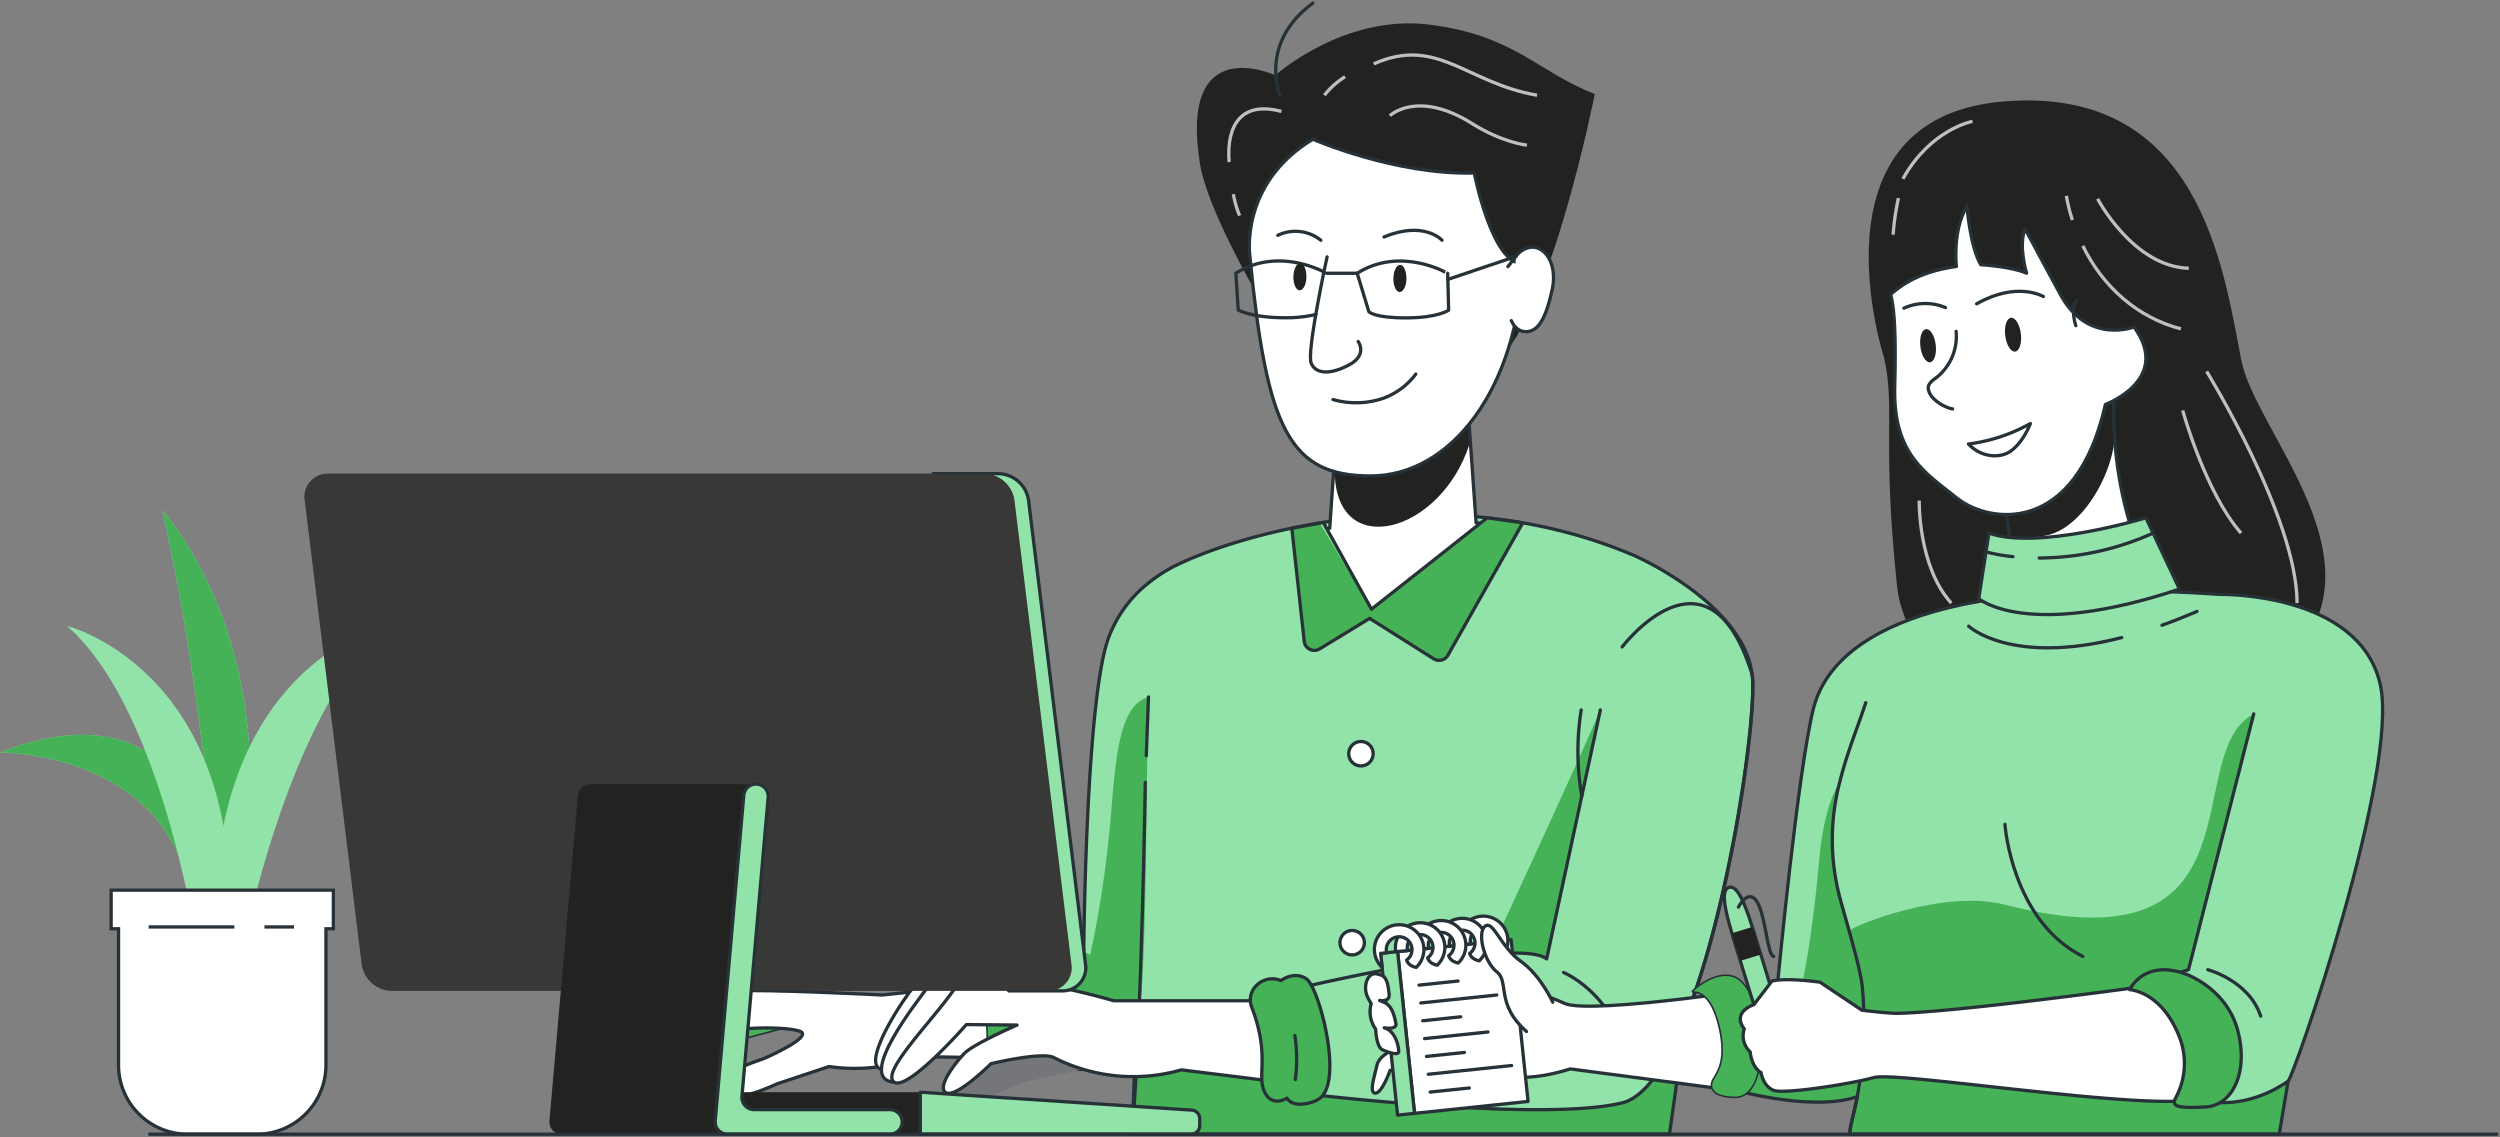 <svg id="Grupo_6831" data-name="Grupo 6831" xmlns="http://www.w3.org/2000/svg" xmlns:xlink="http://www.w3.org/1999/xlink" width="755" height="343.471" viewBox="0 0 755 343.471">
  <rect x="0" y="0" width="755" height="343.471" fill="#808080" stroke="none"/>
  <defs>
    <clipPath id="clip-path">
      <rect id="Rectángulo_4576" data-name="Rectángulo 4576" width="755" height="343.471" fill="none"/>
    </clipPath>
    <clipPath id="clip-path-3">
      <path id="Trazado_16641" data-name="Trazado 16641" d="M213.086,94.951c-.248.094-.491.189-.72.284-2.607,1.1-4.894,2.155-6.784,3.157a2.8,2.8,0,0,1-.246.151,45.942,45.942,0,0,0-5.123,3.308v.019a37.959,37.959,0,0,0-13.421,17.655c-6.862,18.827-7.45,94.25-7.45,94.25s-1.7-1.815-13.155,4.669V249.35s18.846,1.437,28.543-.907l-.775,20.907H356.22c1.815-12.646,3.4-24.29,4.8-35.046,13.726-34.366,21.625-92.1,20.19-103.7-2.514-20.359-32-34.441-35.613-35.991-21.338-9.119-43.314-12.417-63.559-12.417-28.77,0-54.038,6.665-68.95,12.758" transform="translate(-166.188 -82.193)" fill="none"/>
    </clipPath>
    <clipPath id="clip-path-5">
      <path id="Trazado_16658" data-name="Trazado 16658" d="M208.993,157.378a6.7,6.7,0,0,0-7.743,1.858,6,6,0,0,0-1.077,6.168c5.488,14.313,1.618,20.393,3.741,25.313,2.257,5.229,6.894,2.178,6.894,2.178,1.815,3.051,7.729,1.635,9.85.106,7.355-5.3-.195-33.662-3.985-36.156a5.8,5.8,0,0,0-3.244-.987,8.013,8.013,0,0,0-4.437,1.52" transform="translate(-199.764 -155.858)" fill="none"/>
    </clipPath>
    <clipPath id="clip-path-7">
      <path id="Trazado_16667" data-name="Trazado 16667" d="M217.913,72.516l-2.1,30.587c-2.484.31-4.851.656-7.16,1.015l9.637,23.105,18.841,2.473,30.133-27.768c-2.444-.183-4.866-.34-7.242-.454l-2.7-38.082Z" transform="translate(-208.652 -63.392)" fill="none"/>
    </clipPath>
    <clipPath id="clip-path-9">
      <path id="Trazado_16690" data-name="Trazado 16690" d="M230.439,110.315,215.878,84.121,206.385,85.9l3.745,34.12a3.082,3.082,0,0,0,4.669,2.293l15.077-9.215,19.332,12.2a3.08,3.08,0,0,0,4.314-1.068l22.612-39.987L265.394,82.73Z" transform="translate(-206.385 -82.73)" fill="none"/>
    </clipPath>
    <clipPath id="clip-path-11">
      <path id="Trazado_16699" data-name="Trazado 16699" d="M336.8,79.654l-16.9,14.62.792,3.493a76.107,76.107,0,0,1,1.4,25.494c23.249,6.907,45.543-.357,45.543-.357-16.55-27.585-13.943-59.656-13.943-59.656Z" transform="translate(-319.895 -63.248)" fill="none"/>
    </clipPath>
    <clipPath id="clip-path-13">
      <path id="Trazado_16722" data-name="Trazado 16722" d="M302.175,129.874c-4.652,18.317-10.758,82.247-10.758,82.247l-14.7,3.119s2.174,20.982-.966,29.243c0,0,25.2,7.6,39.64,2.7-1.172,6.087-2.4,9.584-2.193,11.323H442.83q1.421-8.308,2.667-16.011c1.737-1.191,33.857-94.137,27.789-120.034-6.5-27.768-48.393-26.975-48.393-26.975-11.066-.764-21.183-1.119-30.43-1.119-66.61,0-87.956,18.44-92.288,35.5" transform="translate(-275.747 -94.37)" fill="none"/>
    </clipPath>
    <clipPath id="clip-path-15">
      <path id="Trazado_16762" data-name="Trazado 16762" d="M340.244,160.947s9.225.408,14.657,13.4a21.96,21.96,0,0,1-.682,19.115c-1.471,2.686.123,3.359,8.854,2.911s13.208-11.417,9.625-23.729-15.555-16.43-15.555-16.43a19.165,19.165,0,0,0-6.557-1.28,11.344,11.344,0,0,0-10.342,6.011" transform="translate(-340.244 -154.936)" fill="none"/>
    </clipPath>
    <clipPath id="clip-path-17">
      <path id="Trazado_16776" data-name="Trazado 16776" d="M55.783,75.677a6.979,6.979,0,0,0-7.068,8.056l17.2,140.077a9.374,9.374,0,0,0,9.047,8.056H273.176a6.977,6.977,0,0,0,7.066-8.056l-17.2-140.077A9.372,9.372,0,0,0,254,75.677Z" transform="translate(-48.654 -75.677)" fill="none"/>
    </clipPath>
    <clipPath id="clip-path-18">
      <rect id="Rectángulo_4574" data-name="Rectángulo 4574" width="231.65" height="156.189" fill="none"/>
    </clipPath>
  </defs>
  <g id="Grupo_6830" data-name="Grupo 6830" clip-path="url(#clip-path)">
    <g id="Grupo_6794" data-name="Grupo 6794">
      <g id="Grupo_6793" data-name="Grupo 6793" clip-path="url(#clip-path)">
        <path id="Trazado_16626" data-name="Trazado 16626" d="M116.749,166.455s-9.917,17.064-6.011,17.68S122.809,170,122.809,170l22.4-5.936-16.871-1.741Z" transform="translate(97.779 144.516)" fill="#fff"/>
        <path id="Trazado_16627" data-name="Trazado 16627" d="M116.749,166.455s-9.917,17.064-6.011,17.68S122.809,170,122.809,170l22.4-5.936-16.871-1.741Z" transform="translate(97.779 144.516)" fill="none" stroke="#263238" stroke-linecap="round" stroke-linejoin="round" stroke-width="1"/>
        <path id="Trazado_16628" data-name="Trazado 16628" d="M116.749,166.455s-9.917,17.064-6.011,17.68S122.809,170,122.809,170l22.4-5.936-16.871-1.741Z" transform="translate(97.779 144.516)" fill="#46b258"/>
        <path id="Trazado_16629" data-name="Trazado 16629" d="M131.359,158.749s-13.867-3.3-17.7,3.212-15.056,25.791-10.847,28,7.875-4.92,7.875-4.92Z" transform="translate(90.71 140.589)" fill="#fff"/>
        <path id="Trazado_16630" data-name="Trazado 16630" d="M131.359,158.749s-13.867-3.3-17.7,3.212-15.056,25.791-10.847,28,7.875-4.92,7.875-4.92Z" transform="translate(90.71 140.589)" fill="none" stroke="#263238" stroke-linecap="round" stroke-linejoin="round" stroke-width="1"/>
        <path id="Trazado_16631" data-name="Trazado 16631" d="M186.958,179.682s-13.916,5.259-28.434,2.987l-15.786,5.246s-13.875,6.833-20.328,3.389,16.447-11.043,16.447-11.043,15.4-6.665,10.8-8.266-21.977-1.3-25.394,1.321S111.9,192.9,105.439,191.937s2.73-10.208,5.051-13.765,7.525-17.74,18.079-18.332,46.059,1.229,46.059,1.229l41.757-4.463,9.852,23.752Z" transform="translate(91.858 139.425)" fill="#fff"/>
        <path id="Trazado_16632" data-name="Trazado 16632" d="M186.958,179.682s-13.916,5.259-28.434,2.987l-15.786,5.246s-13.875,6.833-20.328,3.389,16.447-11.043,16.447-11.043,15.4-6.665,10.8-8.266-21.977-1.3-25.394,1.321S111.9,192.9,105.439,191.937s2.73-10.208,5.051-13.765,7.525-17.74,18.079-18.332,46.059,1.229,46.059,1.229l41.757-4.463,9.852,23.752Z" transform="translate(91.858 139.425)" fill="none" stroke="#263238" stroke-linecap="round" stroke-linejoin="round" stroke-width="1"/>
        <path id="Trazado_16633" data-name="Trazado 16633" d="M161.537,189.844a6.7,6.7,0,0,0,7.962-.123s4.52,1.968,7.573-1.389,3.321-32.708-5.121-36.016c-2.435-.953-8.516-.854-9.516,2.55,0,0-5.247-1.8-6.136,3.824-.836,5.293,4.423,10.219,2.663,25.447a6,6,0,0,0,2.575,5.707" transform="translate(139.072 135.145)" fill="#92e3a9"/>
        <path id="Trazado_16634" data-name="Trazado 16634" d="M161.537,189.844a6.7,6.7,0,0,0,7.962-.123s4.52,1.968,7.573-1.389,3.321-32.708-5.121-36.016c-2.435-.953-8.516-.854-9.516,2.55,0,0-5.247-1.8-6.136,3.824-.836,5.293,4.423,10.219,2.663,25.447A6,6,0,0,0,161.537,189.844Z" transform="translate(139.072 135.145)" fill="none" stroke="#263238" stroke-linecap="round" stroke-linejoin="round" stroke-width="1"/>
        <path id="Trazado_16635" data-name="Trazado 16635" d="M161.537,189.844a6.7,6.7,0,0,0,7.962-.123s4.52,1.968,7.573-1.389,3.321-32.708-5.121-36.016c-2.435-.953-8.516-.854-9.516,2.55,0,0-5.247-1.8-6.136,3.824-.836,5.293,4.423,10.219,2.663,25.447a6,6,0,0,0,2.575,5.707" transform="translate(139.072 135.145)" fill="#46b258"/>
        <path id="Trazado_16636" data-name="Trazado 16636" d="M166.474,179.225s.248-12.725-4.99-23.188" transform="translate(143.769 138.919)" fill="none" stroke="#263238" stroke-linecap="round" stroke-linejoin="round" stroke-width="1"/>
        <path id="Trazado_16637" data-name="Trazado 16637" d="M361.021,234.3c-1.4,10.756-2.987,22.4-4.8,35.046H193.956l.775-20.907c-9.7,2.344-28.543.907-28.543.907V218.444c11.455-6.484,13.156-4.669,13.156-4.669s.586-75.423,7.448-94.25a37.971,37.971,0,0,1,13.421-17.655v-.019a45.942,45.942,0,0,1,5.123-3.308,2.8,2.8,0,0,0,.246-.151c1.89-1,4.178-2.06,6.786-3.157.227-.095.473-.189.718-.284,25.406-10.378,80.848-22.419,132.51-.34,3.61,1.55,33.1,15.633,35.613,35.991,1.437,11.606-6.465,69.336-20.188,103.7" transform="translate(147.957 73.176)" fill="#92e3a9"/>
      </g>
    </g>
    <g id="Grupo_6796" data-name="Grupo 6796" transform="translate(314.145 155.369)">
      <g id="Grupo_6795" data-name="Grupo 6795" clip-path="url(#clip-path-3)">
        <path id="Trazado_16638" data-name="Trazado 16638" d="M272.209,113.472l-16.181,75.1c-2.514-1.985-9.754-2.117-18.96-1.248a29.594,29.594,0,0,0,4.9-7.334c24.46-52.928,29.81-65.461,30.245-66.52" transform="translate(-103.084 -54.345)" fill="#46b258"/>
        <path id="Trazado_16639" data-name="Trazado 16639" d="M351.8,157.122c-4.688,16.71-6.748,31.927-8.658,45.518H180.878l1.493-24.082c10.113-1.437,27.863-2.911,46.293-6.181a41.137,41.137,0,0,1,.435,17.6s74.629,9.262,99.675,3.232c7.145-1.72,13.61-11.7,19.149-25.443,1.342-3.346,2.628-6.918,3.875-10.642" transform="translate(-153.11 -15.484)" fill="#46b258"/>
        <path id="Trazado_16640" data-name="Trazado 16640" d="M181.29,189.239s-3.633-3.238-15.107,3.253V223.4s18.911-.677,26.328-4.7c6.382,3.949,5.247-68.383,6.382-107.35-9.261,2.546-10,20.173-11.436,36.755a333.488,333.488,0,0,1-6.166,41.131" transform="translate(-166.192 -56.232)" fill="#46b258"/>
      </g>
    </g>
    <g id="Grupo_6798" data-name="Grupo 6798">
      <g id="Grupo_6797" data-name="Grupo 6797" clip-path="url(#clip-path)">
        <path id="Trazado_16642" data-name="Trazado 16642" d="M361.021,234.3c-1.4,10.756-2.987,22.4-4.8,35.046H193.956l.775-20.907c-9.7,2.344-28.543.907-28.543.907V218.444c11.455-6.484,13.156-4.669,13.156-4.669s.586-75.423,7.448-94.25a37.971,37.971,0,0,1,13.421-17.655v-.019a45.942,45.942,0,0,1,5.123-3.308,2.8,2.8,0,0,0,.246-.151c1.89-1,4.178-2.06,6.786-3.157.227-.095.473-.189.718-.284,25.406-10.378,80.848-22.419,132.51-.34,3.61,1.55,33.1,15.633,35.613,35.991C382.646,142.208,374.745,199.938,361.021,234.3Z" transform="translate(147.957 73.176)" fill="none" stroke="#263238" stroke-linecap="round" stroke-linejoin="round" stroke-width="1"/>
        <path id="Trazado_16643" data-name="Trazado 16643" d="M348.046,107.8c.057.454.113.983.132,1.569.832,14.517-7.07,69.3-20.34,102.3-5.539,13.742-12,23.723-19.149,25.443-25.046,6.03-99.675-3.232-99.675-3.232a41.363,41.363,0,0,0-5.576-29.678s73.268-17.92,82.53-10.586l16.219-75.177" transform="translate(181.12 95.976)" fill="none" stroke="#263238" stroke-linecap="round" stroke-linejoin="round" stroke-width="1"/>
        <path id="Trazado_16644" data-name="Trazado 16644" d="M249.8,155.368s6.954,2.781,12.981,11.126" transform="translate(222.393 138.324)" fill="none" stroke="#263238" stroke-linecap="round" stroke-linejoin="round" stroke-width="1"/>
        <path id="Trazado_16645" data-name="Trazado 16645" d="M160.99,156.952s-6.826-1.437-9.607,1.671c-2.905,3.246-14.686,21.007-10.663,24.417s12.208-15.3,12.208-15.3Z" transform="translate(124.545 139.439)" fill="#fff"/>
        <path id="Trazado_16646" data-name="Trazado 16646" d="M160.99,156.952s-6.826-1.437-9.607,1.671c-2.905,3.246-14.686,21.007-10.663,24.417s12.208-15.3,12.208-15.3Z" transform="translate(124.545 139.439)" fill="none" stroke="#263238" stroke-linecap="round" stroke-linejoin="round" stroke-width="1"/>
        <path id="Trazado_16647" data-name="Trazado 16647" d="M173.887,157.148s-15.179-3.259-18.58,1.376-22.527,28.591-10.627,29.364l19.007-21.326Z" transform="translate(125.375 138.918)" fill="#fff"/>
        <path id="Trazado_16648" data-name="Trazado 16648" d="M173.887,157.148s-15.179-3.259-18.58,1.376-22.527,28.591-10.627,29.364l19.007-21.326Z" transform="translate(125.375 138.918)" fill="none" stroke="#263238" stroke-linecap="round" stroke-linejoin="round" stroke-width="1"/>
        <path id="Trazado_16649" data-name="Trazado 16649" d="M199.075,174.151s-15.595,3.4-21.931,4.637-18.081,9.425-25.035,6.181,22.718-15.3,22.718-15.3l10.2-4.106Z" transform="translate(134.482 147.4)" fill="#757679"/>
        <path id="Trazado_16650" data-name="Trazado 16650" d="M183.136,129.093q.332-8.869.663-17.74" transform="translate(163.046 99.137)" fill="none" stroke="#263238" stroke-linecap="round" stroke-linejoin="round" stroke-width="1"/>
        <path id="Trazado_16651" data-name="Trazado 16651" d="M180.878,231.241C183.77,195.458,184.848,125,184.848,125" transform="translate(161.035 111.285)" fill="none" stroke="#263238" stroke-linecap="round" stroke-linejoin="round" stroke-width="1"/>
        <path id="Trazado_16652" data-name="Trazado 16652" d="M263.281,162.943H209.5s-41.725-12.518-48.679-2.781-21.789,24.57-17.618,27.353,21.789-17.385,21.789-17.385l15.3.144s-12.981,5.65-15.763,8.433-8.809,10.663-5.563,12.053,13.446-8.807,13.446-8.807,15.3-3.709,19.007-1.854a52.718,52.718,0,0,0,38.481,3.709l41.035,5.1Z" transform="translate(126.848 139.291)" fill="#fff"/>
        <path id="Trazado_16653" data-name="Trazado 16653" d="M263.281,162.943H209.5s-41.725-12.518-48.679-2.781-21.789,24.57-17.618,27.353,21.789-17.385,21.789-17.385l15.3.144s-12.981,5.65-15.763,8.433-8.809,10.663-5.563,12.053,13.446-8.807,13.446-8.807,15.3-3.709,19.007-1.854a52.718,52.718,0,0,0,38.481,3.709l41.035,5.1Z" transform="translate(126.848 139.291)" fill="none" stroke="#263238" stroke-linecap="round" stroke-linejoin="round" stroke-width="1"/>
        <path id="Trazado_16654" data-name="Trazado 16654" d="M253.253,139.461a79.66,79.66,0,0,1-.17-26.029" transform="translate(224.44 100.988)" fill="none" stroke="#263238" stroke-linecap="round" stroke-linejoin="round" stroke-width="1"/>
        <path id="Trazado_16655" data-name="Trazado 16655" d="M259.16,109.505s26.09-34.373,39.275,8.408" transform="translate(230.73 85.865)" fill="none" stroke="#263238" stroke-linecap="round" stroke-linejoin="round" stroke-width="1"/>
        <path id="Trazado_16656" data-name="Trazado 16656" d="M201.25,159.236a6.7,6.7,0,0,1,7.743-1.86s3.89-3.028,7.682-.533S228.013,187.7,220.658,193c-2.121,1.529-8.036,2.945-9.85-.106,0,0-4.635,3.051-6.892-2.18-2.125-4.92,1.747-11-3.743-25.313a6,6,0,0,1,1.077-6.166" transform="translate(177.849 138.76)" fill="#92e3a9"/>
      </g>
    </g>
    <g id="Grupo_6800" data-name="Grupo 6800" transform="translate(377.612 294.618)">
      <g id="Grupo_6799" data-name="Grupo 6799" clip-path="url(#clip-path-5)">
        <path id="Trazado_16657" data-name="Trazado 16657" d="M201.25,159.236a6.7,6.7,0,0,1,7.743-1.86s3.89-3.028,7.682-.533S228.013,187.7,220.658,193c-2.121,1.529-8.036,2.945-9.85-.106,0,0-4.635,3.051-6.892-2.18-2.125-4.92,1.747-11-3.743-25.313a6,6,0,0,1,1.077-6.166" transform="translate(-199.764 -155.858)" fill="#46b258"/>
      </g>
    </g>
    <g id="Grupo_6802" data-name="Grupo 6802">
      <g id="Grupo_6801" data-name="Grupo 6801" clip-path="url(#clip-path)">
        <path id="Trazado_16659" data-name="Trazado 16659" d="M201.25,159.236a6.7,6.7,0,0,1,7.743-1.86s3.89-3.028,7.682-.533S228.013,187.7,220.658,193c-2.121,1.529-8.036,2.945-9.85-.106,0,0-4.635,3.051-6.892-2.18-2.125-4.92,1.747-11-3.743-25.313A6,6,0,0,1,201.25,159.236Z" transform="translate(177.849 138.76)" fill="none" stroke="#263238" stroke-linecap="round" stroke-linejoin="round" stroke-width="1"/>
        <path id="Trazado_16660" data-name="Trazado 16660" d="M206.866,165.434a47.232,47.232,0,0,1,.153,13.3" transform="translate(184.172 147.286)" fill="none" stroke="#263238" stroke-linecap="round" stroke-linejoin="round" stroke-width="1"/>
        <path id="Trazado_16661" data-name="Trazado 16661" d="M222.841,122.361a3.683,3.683,0,1,1-3.463-3.888,3.68,3.68,0,0,1,3.463,3.888" transform="translate(191.843 105.471)" fill="#fff"/>
        <path id="Trazado_16662" data-name="Trazado 16662" d="M222.841,122.361a3.683,3.683,0,1,1-3.463-3.888A3.68,3.68,0,0,1,222.841,122.361Z" transform="translate(191.843 105.471)" fill="none" stroke="#263238" stroke-linecap="round" stroke-linejoin="round" stroke-width="1"/>
        <path id="Trazado_16663" data-name="Trazado 16663" d="M221.44,152.554a3.684,3.684,0,1,1-3.467-3.888,3.685,3.685,0,0,1,3.467,3.888" transform="translate(190.594 132.351)" fill="#fff"/>
        <path id="Trazado_16664" data-name="Trazado 16664" d="M221.44,152.554a3.684,3.684,0,1,1-3.467-3.888A3.685,3.685,0,0,1,221.44,152.554Z" transform="translate(190.594 132.351)" fill="none" stroke="#263238" stroke-linecap="round" stroke-linejoin="round" stroke-width="1"/>
        <path id="Trazado_16665" data-name="Trazado 16665" d="M260.021,101.474l-2.7-38.082-39.407,9.124-2.1,30.587c-2.488.31-4.854.656-7.162,1.013l9.635,23.107,18.842,2.473,30.133-27.768c-2.446-.183-4.866-.34-7.242-.454" transform="translate(185.762 56.438)" fill="#fff"/>
      </g>
    </g>
    <g id="Grupo_6804" data-name="Grupo 6804" transform="translate(394.414 119.83)">
      <g id="Grupo_6803" data-name="Grupo 6803" clip-path="url(#clip-path-7)">
        <path id="Trazado_16666" data-name="Trazado 16666" d="M213.242,86.007c.257,27.092,31.923,18.782,40.683-8.281l-.692-14.332-39.407,9.124Z" transform="translate(-204.566 -63.391)" fill="#222221"/>
      </g>
    </g>
    <g id="Grupo_6806" data-name="Grupo 6806">
      <g id="Grupo_6805" data-name="Grupo 6805" clip-path="url(#clip-path)">
        <path id="Trazado_16668" data-name="Trazado 16668" d="M260.021,101.474l-2.7-38.082-39.407,9.124-2.1,30.587c-2.488.31-4.854.656-7.162,1.013l9.635,23.107,18.842,2.473,30.133-27.768C264.817,101.744,262.4,101.587,260.021,101.474Z" transform="translate(185.762 56.438)" fill="none" stroke="#263238" stroke-linecap="round" stroke-linejoin="round" stroke-width="1"/>
        <path id="Trazado_16669" data-name="Trazado 16669" d="M208.706,84.361S194.311,59.443,192.177,46.3c-6.584-40.585,22.716-26.889,22.716-26.889s20.72-18.546,46.524-15.3,32.6,14.224,49.964,20.973c0,0-13.037,66.187-29.725,81.022s-72.95-21.746-72.95-21.746" transform="translate(170.237 3.322)" fill="#222221"/>
        <path id="Trazado_16670" data-name="Trazado 16670" d="M205.071,28.316S198.58,12.553,215.039.5" transform="translate(181.451 0.445)" fill="none" stroke="#263238" stroke-linecap="round" stroke-linejoin="round" stroke-width="1"/>
        <path id="Trazado_16671" data-name="Trazado 16671" d="M219.46,11.463c19.264-8.516,27.85,5.726,49.35,9.47" transform="translate(195.385 7.828)" fill="none" stroke="#bfbfbf" stroke-width="1"/>
        <path id="Trazado_16672" data-name="Trazado 16672" d="M211.589,17.846a24.278,24.278,0,0,1,6.247-5.586" transform="translate(188.377 10.915)" fill="none" stroke="#bfbfbf" stroke-width="1"/>
        <path id="Trazado_16673" data-name="Trazado 16673" d="M222.048,19.869s8.332-8.007,24.871,2.4c9.058,5.7,16.512,6.51,16.512,6.51" transform="translate(197.689 15.069)" fill="none" stroke="#bfbfbf" stroke-width="1"/>
        <path id="Trazado_16674" data-name="Trazado 16674" d="M267.521,32.445c-23.98.618-48.73-10.2-48.73-10.2-22.34,13.472-19.022,35.386-19.022,35.386,5.106,52.357,12.005,66.3,36.47,66.3,24.309,0,44.35-26.39,45.94-64.166-9.253.437-14.657-27.32-14.657-27.32" transform="translate(177.699 19.805)" fill="#fff"/>
        <path id="Trazado_16675" data-name="Trazado 16675" d="M267.521,32.445c-23.98.618-48.73-10.2-48.73-10.2-22.34,13.472-19.022,35.386-19.022,35.386,5.106,52.357,12.005,66.3,36.47,66.3,24.309,0,44.35-26.39,45.94-64.166C272.925,60.2,267.521,32.445,267.521,32.445Z" transform="translate(177.699 19.805)" fill="none" stroke="#263238" stroke-linecap="round" stroke-linejoin="round" stroke-width="1"/>
        <path id="Trazado_16676" data-name="Trazado 16676" d="M242.861,42.274a6.331,6.331,0,0,1,4.911-2.779c4.353,0,7.573,5.718,6.028,12.75C252.288,59.122,250.271,65,245.918,65c-2.043,0-3.5-1.261-4.465-3.325" transform="translate(214.965 35.162)" fill="#fff"/>
        <path id="Trazado_16677" data-name="Trazado 16677" d="M242.861,42.274a6.331,6.331,0,0,1,4.911-2.779c4.353,0,7.573,5.718,6.028,12.75C252.288,59.122,250.271,65,245.918,65c-2.043,0-3.5-1.261-4.465-3.325" transform="translate(214.965 35.162)" fill="none" stroke="#263238" stroke-linecap="round" stroke-linejoin="round" stroke-width="1"/>
        <path id="Trazado_16678" data-name="Trazado 16678" d="M223.781,66.6s2.926,4.011-2.68,7.021-10.092,2.947-11.525-.491,4.811-32.093,4.811-32.093" transform="translate(186.394 36.535)" fill="none" stroke="#263238" stroke-linecap="round" stroke-linejoin="round" stroke-width="1"/>
        <path id="Trazado_16679" data-name="Trazado 16679" d="M224.053,45c-3.025-1.531-15.141-6.824-26.615.4l.737,11.115s4.234,2.325,13.95,2.325a39.039,39.039,0,0,0,9.47-.983" transform="translate(175.779 37.119)" fill="none" stroke="#263238" stroke-linecap="round" stroke-linejoin="round" stroke-width="1"/>
        <path id="Trazado_16680" data-name="Trazado 16680" d="M216.829,45.4l3.516,11.588s1.437,1.89,11.172,1.89,12.93-2.325,12.93-2.325l-.284-11.115S230.042,37.059,216.829,45.4Z" transform="translate(193.042 37.126)" fill="none" stroke="#263238" stroke-linecap="round" stroke-linejoin="round" stroke-width="1"/>
        <line id="Línea_629" data-name="Línea 629" x2="9.262" transform="translate(400.608 82.521)" fill="none" stroke="#263238" stroke-linecap="round" stroke-linejoin="round" stroke-width="1"/>
        <path id="Trazado_16681" data-name="Trazado 16681" d="M212.971,67.457a25.467,25.467,0,0,0,15.408-.467,21.472,21.472,0,0,0,9.584-7.227" transform="translate(189.608 53.207)" fill="none" stroke="#263238" stroke-linecap="round" stroke-linejoin="round" stroke-width="1"/>
        <path id="Trazado_16682" data-name="Trazado 16682" d="M221.116,38.793c12.158-5.015,17.521,1,17.521,1" transform="translate(196.859 32.761)" fill="none" stroke="#263238" stroke-linecap="round" stroke-linejoin="round" stroke-width="1"/>
        <path id="Trazado_16683" data-name="Trazado 16683" d="M204.148,38.162a12.281,12.281,0,0,1,13,1.5" transform="translate(181.752 32.9)" fill="none" stroke="#263238" stroke-linecap="round" stroke-linejoin="round" stroke-width="1"/>
        <path id="Trazado_16684" data-name="Trazado 16684" d="M224.632,42.325c1.125,0,1.924,1.8,1.924,4.094s-.941,4.092-2.047,4.092-1.9-1.883-1.9-4.092c.042-2.232.9-4.094,2.026-4.094" transform="translate(198.186 37.682)" fill="#222221"/>
        <path id="Trazado_16685" data-name="Trazado 16685" d="M208.675,42.055c1.106,0,1.9,1.8,1.9,4.094s-.941,4.092-2.047,4.092-1.9-1.883-1.9-4.092c.062-2.212.941-4.094,2.047-4.094" transform="translate(183.96 37.441)" fill="#222221"/>
        <path id="Trazado_16686" data-name="Trazado 16686" d="M197.045,31.014a31.361,31.361,0,0,0,1.887,6.506" transform="translate(175.429 27.612)" fill="none" stroke="#bfbfbf" stroke-width="1"/>
        <path id="Trazado_16687" data-name="Trazado 16687" d="M212.208,18.168c-11.947-3.215-16.676,3.966-15.792,15.3" transform="translate(174.777 15.489)" fill="none" stroke="#bfbfbf" stroke-width="1"/>
        <path id="Trazado_16688" data-name="Trazado 16688" d="M215.879,84.121l14.561,26.2L265.394,82.73l10.741,1.51-22.614,39.985a3.08,3.08,0,0,1-4.312,1.07l-19.334-12.2L214.8,122.313a3.079,3.079,0,0,1-4.667-2.291L206.386,85.9Z" transform="translate(183.745 73.654)" fill="#92e3a9"/>
      </g>
    </g>
    <g id="Grupo_6808" data-name="Grupo 6808" transform="translate(390.129 156.384)">
      <g id="Grupo_6807" data-name="Grupo 6807" clip-path="url(#clip-path-9)">
        <path id="Trazado_16689" data-name="Trazado 16689" d="M214.6,84.168l15.841,26.373L266,82.476l10.71,1.692-23.192,40.284a3.082,3.082,0,0,1-4.314,1.07l-19.332-12.2L214.8,122.539a3.081,3.081,0,0,1-4.669-2.291l-3.743-34.122Z" transform="translate(-206.384 -82.956)" fill="#46b258"/>
      </g>
    </g>
    <g id="Grupo_6810" data-name="Grupo 6810">
      <g id="Grupo_6809" data-name="Grupo 6809" clip-path="url(#clip-path)">
        <path id="Trazado_16691" data-name="Trazado 16691" d="M215.879,84.121l14.561,26.2L265.394,82.73l10.741,1.51-22.614,39.985a3.08,3.08,0,0,1-4.312,1.07l-19.334-12.2L214.8,122.313a3.079,3.079,0,0,1-4.667-2.291L206.386,85.9Z" transform="translate(183.745 73.654)" fill="none" stroke="#263238" stroke-linecap="round" stroke-linejoin="round" stroke-width="1"/>
        <path id="Trazado_16692" data-name="Trazado 16692" d="M193.548,187.17H98.51a3.724,3.724,0,0,1-3.724-3.724v-5.225A3.724,3.724,0,0,1,98.51,174.5h95.039Z" transform="translate(84.388 155.354)" fill="#222221"/>
        <path id="Trazado_16693" data-name="Trazado 16693" d="M228.821,187.17H147.033V174.5l81.958,5.4a2.589,2.589,0,0,1,2.42,2.584v2.094a2.589,2.589,0,0,1-2.59,2.59" transform="translate(130.903 155.354)" fill="#92e3a9"/>
        <path id="Trazado_16694" data-name="Trazado 16694" d="M228.821,187.17H147.033V174.5l81.958,5.4a2.589,2.589,0,0,1,2.42,2.584v2.094A2.589,2.589,0,0,1,228.821,187.17Z" transform="translate(130.903 155.354)" fill="none" stroke="#263238" stroke-linecap="round" stroke-linejoin="round" stroke-width="1"/>
        <path id="Trazado_16695" data-name="Trazado 16695" d="M231.313,47.907l20.576-6.941-2.442,3.079" transform="translate(205.938 36.471)" fill="none" stroke="#263238" stroke-linecap="round" stroke-linejoin="round" stroke-width="1"/>
        <path id="Trazado_16696" data-name="Trazado 16696" d="M303.193,93.756s-23.68-72.31,35.876-77.383,66.586,50.433,72.045,78.264c4.268,21.752,44.949,61.55,13.466,91.248-32.868,31.008-112.9,20.665-117.5-23.428s-.412-53.115-3.886-68.7" transform="translate(265.796 14.287)" fill="#222221"/>
        <path id="Trazado_16697" data-name="Trazado 16697" d="M353.687,63.247S351.08,95.318,367.63,122.9c0,0-22.294,7.264-45.543.359a76.155,76.155,0,0,0-1.4-25.494l-.792-3.493,16.9-14.62Z" transform="translate(284.803 56.309)" fill="#fff"/>
      </g>
    </g>
    <g id="Grupo_6812" data-name="Grupo 6812" transform="translate(604.697 119.558)">
      <g id="Grupo_6811" data-name="Grupo 6811" clip-path="url(#clip-path-11)">
        <path id="Trazado_16698" data-name="Trazado 16698" d="M316.129,89.486c3.072,17.26,5.905,21.02,20.521,17.943,10.839-2.283,20.083-18.544,20.6-30.354a159.678,159.678,0,0,1-.771-16.139L340.151,81.713Z" transform="translate(-323.248 -65.307)" fill="#222221"/>
      </g>
    </g>
    <g id="Grupo_6814" data-name="Grupo 6814">
      <g id="Grupo_6813" data-name="Grupo 6813" clip-path="url(#clip-path)">
        <path id="Trazado_16700" data-name="Trazado 16700" d="M353.687,63.247S351.08,95.318,367.63,122.9c0,0-22.294,7.264-45.543.359a76.155,76.155,0,0,0-1.4-25.494l-.792-3.493,16.9-14.62Z" transform="translate(284.803 56.309)" fill="none" stroke="#263238" stroke-linecap="round" stroke-linejoin="round" stroke-width="1"/>
        <path id="Trazado_16701" data-name="Trazado 16701" d="M266.552,163.911s-32.986-15.164-34.823-2.6,6.21,31.821,36.415,22.323l63.37,8.353s10.852-21.61-.749-33.386c0,0-55.838,8.686-64.213,5.31" transform="translate(206.088 139.18)" fill="#fff"/>
        <path id="Trazado_16702" data-name="Trazado 16702" d="M266.552,163.911s-32.986-15.164-34.823-2.6,6.21,31.821,36.415,22.323l63.37,8.353s10.852-21.61-.749-33.386C330.766,158.6,274.928,167.287,266.552,163.911Z" transform="translate(206.088 139.18)" fill="none" stroke="#263238" stroke-linecap="round" stroke-linejoin="round" stroke-width="1"/>
        <path id="Trazado_16703" data-name="Trazado 16703" d="M226.63,167.5s-5.227,1.673-5.99,5.128-2.465,8.361-.456,8.376,4.438-6.879,4.438-6.879l5.083-1.321Z" transform="translate(195.188 149.129)" fill="#fff"/>
        <path id="Trazado_16704" data-name="Trazado 16704" d="M226.63,167.5s-5.227,1.673-5.99,5.128-2.465,8.361-.456,8.376,4.438-6.879,4.438-6.879l5.083-1.321Z" transform="translate(195.188 149.129)" fill="none" stroke="#263238" stroke-linecap="round" stroke-linejoin="round" stroke-width="1"/>
        <rect id="Rectángulo_4567" data-name="Rectángulo 4567" width="34.473" height="49.111" transform="translate(422.072 287.385) rotate(-5.98)" fill="#fff"/>
        <rect id="Rectángulo_4568" data-name="Rectángulo 4568" width="34.473" height="49.111" transform="translate(422.072 287.385) rotate(-5.98)" fill="none" stroke="#263238" stroke-linecap="round" stroke-linejoin="round" stroke-width="1"/>
        <rect id="Rectángulo_4569" data-name="Rectángulo 4569" width="5.149" height="49.111" transform="translate(416.951 287.921) rotate(-5.981)" fill="#92e3a9"/>
        <rect id="Rectángulo_4570" data-name="Rectángulo 4570" width="5.149" height="49.111" transform="translate(416.951 287.921) rotate(-5.981)" fill="none" stroke="#263238" stroke-linecap="round" stroke-linejoin="round" stroke-width="1"/>
        <path id="Trazado_16705" data-name="Trazado 16705" d="M239.7,146.411a7.473,7.473,0,0,0-6.646,8.2c.019.178.072.342.1.516l1.733-.181,1.834-.193a3.844,3.844,0,0,1-.108-.516,3.884,3.884,0,1,1,6.134,2.724c.234.794.934,1.82,2.885,2.221a7.436,7.436,0,0,0-5.934-12.775" transform="translate(207.447 130.313)" fill="#fff"/>
        <path id="Trazado_16706" data-name="Trazado 16706" d="M239.7,146.411a7.473,7.473,0,0,0-6.646,8.2c.019.178.072.342.1.516l1.733-.181,1.834-.193a3.844,3.844,0,0,1-.108-.516,3.884,3.884,0,1,1,6.134,2.724c.234.794.934,1.82,2.885,2.221a7.436,7.436,0,0,0-5.934-12.775Z" transform="translate(207.447 130.313)" fill="none" stroke="#263238" stroke-linecap="round" stroke-linejoin="round" stroke-width="1"/>
        <line id="Línea_630" data-name="Línea 630" y1="1.236" x2="11.799" transform="translate(428.534 296.275)" fill="none" stroke="#263238" stroke-linecap="round" stroke-linejoin="round" stroke-width="1"/>
        <line id="Línea_631" data-name="Línea 631" y1="2.403" x2="22.931" transform="translate(429.098 300.491)" fill="none" stroke="#263238" stroke-linecap="round" stroke-linejoin="round" stroke-width="1"/>
        <line id="Línea_632" data-name="Línea 632" y1="1.2" x2="11.467" transform="translate(429.662 307.076)" fill="none" stroke="#263238" stroke-linecap="round" stroke-linejoin="round" stroke-width="1"/>
        <line id="Línea_633" data-name="Línea 633" y1="2.006" x2="19.147" transform="translate(430.226 311.653)" fill="none" stroke="#263238" stroke-linecap="round" stroke-linejoin="round" stroke-width="1"/>
        <line id="Línea_634" data-name="Línea 634" y1="1.2" x2="11.467" transform="translate(430.79 317.841)" fill="none" stroke="#263238" stroke-linecap="round" stroke-linejoin="round" stroke-width="1"/>
        <line id="Línea_635" data-name="Línea 635" y1="2.635" x2="25.158" transform="translate(431.353 321.789)" fill="none" stroke="#263238" stroke-linecap="round" stroke-linejoin="round" stroke-width="1"/>
        <line id="Línea_636" data-name="Línea 636" y1="1.236" x2="11.799" transform="translate(431.917 328.57)" fill="none" stroke="#263238" stroke-linecap="round" stroke-linejoin="round" stroke-width="1"/>
        <path id="Trazado_16707" data-name="Trazado 16707" d="M236.339,146.762a7.472,7.472,0,0,0-6.646,8.2c.019.181.072.348.1.524l1.732-.181V155.3l1.834-.193a3.84,3.84,0,0,1-.108-.516,3.884,3.884,0,1,1,6.134,2.724c.234.794.934,1.82,2.885,2.221a7.436,7.436,0,0,0-5.934-12.775" transform="translate(204.458 130.626)" fill="#fff"/>
        <path id="Trazado_16708" data-name="Trazado 16708" d="M236.339,146.762a7.472,7.472,0,0,0-6.646,8.2c.019.181.072.348.1.524l1.732-.181V155.3l1.834-.193a3.84,3.84,0,0,1-.108-.516,3.884,3.884,0,1,1,6.134,2.724c.234.794.934,1.82,2.885,2.221a7.436,7.436,0,0,0-5.934-12.775Z" transform="translate(204.458 130.626)" fill="none" stroke="#263238" stroke-linecap="round" stroke-linejoin="round" stroke-width="1"/>
        <path id="Trazado_16709" data-name="Trazado 16709" d="M232.983,147.114a7.475,7.475,0,0,0-6.646,8.2c.019.178.072.342.1.516l1.733-.181,1.834-.193a3.838,3.838,0,0,1-.108-.516,3.884,3.884,0,1,1,6.134,2.724c.234.794.934,1.82,2.885,2.221a7.436,7.436,0,0,0-5.934-12.775" transform="translate(201.47 130.939)" fill="#fff"/>
        <path id="Trazado_16710" data-name="Trazado 16710" d="M232.983,147.114a7.475,7.475,0,0,0-6.646,8.2c.019.178.072.342.1.516l1.733-.181,1.834-.193a3.838,3.838,0,0,1-.108-.516,3.884,3.884,0,1,1,6.134,2.724c.234.794.934,1.82,2.885,2.221a7.436,7.436,0,0,0-5.934-12.775Z" transform="translate(201.47 130.939)" fill="none" stroke="#263238" stroke-linecap="round" stroke-linejoin="round" stroke-width="1"/>
        <path id="Trazado_16711" data-name="Trazado 16711" d="M229.626,147.466a7.472,7.472,0,0,0-6.646,8.2c.019.18.072.344.1.518l1.732-.181,1.834-.193a3.845,3.845,0,0,1-.108-.516,3.884,3.884,0,1,1,6.134,2.724c.234.794.934,1.818,2.885,2.221a7.436,7.436,0,0,0-5.934-12.775" transform="translate(198.481 131.252)" fill="#fff"/>
        <path id="Trazado_16712" data-name="Trazado 16712" d="M229.626,147.466a7.472,7.472,0,0,0-6.646,8.2c.019.18.072.344.1.518l1.732-.181,1.834-.193a3.845,3.845,0,0,1-.108-.516,3.884,3.884,0,1,1,6.134,2.724c.234.794.934,1.818,2.885,2.221a7.436,7.436,0,0,0-5.934-12.775Z" transform="translate(198.481 131.252)" fill="none" stroke="#263238" stroke-linecap="round" stroke-linejoin="round" stroke-width="1"/>
        <path id="Trazado_16713" data-name="Trazado 16713" d="M223.185,155.647a3.883,3.883,0,1,1,6.134,2.722c.233.8.934,1.82,2.885,2.223a7.473,7.473,0,1,0-10.3.008l-.444-4.244,1.834-.193a3.9,3.9,0,0,1-.108-.516" transform="translate(195.494 131.565)" fill="#fff"/>
        <path id="Trazado_16714" data-name="Trazado 16714" d="M223.185,155.647a3.883,3.883,0,1,1,6.134,2.722c.233.8.934,1.82,2.885,2.223a7.473,7.473,0,1,0-10.3.008l-.444-4.244,1.834-.193A3.9,3.9,0,0,1,223.185,155.647Z" transform="translate(195.494 131.565)" fill="none" stroke="#263238" stroke-linecap="round" stroke-linejoin="round" stroke-width="1"/>
        <path id="Trazado_16715" data-name="Trazado 16715" d="M218.748,162.547a16.934,16.934,0,0,0,1.123,2.064,9.053,9.053,0,0,0,1.352,7.7s.159,5.385,2.068,6.236,4.949,1.883,4.894.388-.951-6.041-4.378-7.043c0,0,3.951.786,3.5-1.418s-1.181-5.357-3.6-6.264l-1.306-.575s3.127.573,2.877-1.8-.533-5.13-2.323-5.8a12.178,12.178,0,0,0-1.386-.406c-2.654-.626-4.355,3.544-2.824,6.922" transform="translate(194.235 138.496)" fill="#fff"/>
        <path id="Trazado_16716" data-name="Trazado 16716" d="M218.748,162.547a16.934,16.934,0,0,0,1.123,2.064,9.053,9.053,0,0,0,1.352,7.7s.159,5.385,2.068,6.236,4.949,1.883,4.894.388-.951-6.041-4.378-7.043c0,0,3.951.786,3.5-1.418s-1.181-5.357-3.6-6.264l-1.306-.575s3.127.573,2.877-1.8-.533-5.13-2.323-5.8a12.178,12.178,0,0,0-1.386-.406C218.918,155,217.216,159.169,218.748,162.547Z" transform="translate(194.235 138.496)" fill="none" stroke="#263238" stroke-linecap="round" stroke-linejoin="round" stroke-width="1"/>
        <path id="Trazado_16717" data-name="Trazado 16717" d="M258.2,171.064s-3.68-8.159-9.722-12.412-8.285-12.535-10.746-10.521-.225,10.78,3.584,13.784-.448,9.722,8.951,18" transform="translate(210.736 131.605)" fill="#fff"/>
        <path id="Trazado_16718" data-name="Trazado 16718" d="M258.2,171.064s-3.68-8.159-9.722-12.412-8.285-12.535-10.746-10.521-.225,10.78,3.584,13.784-.448,9.722,8.951,18" transform="translate(210.736 131.605)" fill="none" stroke="#263238" stroke-linecap="round" stroke-linejoin="round" stroke-width="1"/>
        <path id="Trazado_16719" data-name="Trazado 16719" d="M445.5,242.5q-1.248,7.712-2.665,16.011H313.195c-.208-1.739,1.021-5.236,2.193-11.323-14.442,4.9-39.64-2.7-39.64-2.7,3.138-8.261.964-29.243.964-29.243l14.707-3.119s6.106-63.93,10.756-82.247c4.934-19.432,31.931-40.649,122.718-34.385,0,0,41.893-.794,48.4,26.975,6.068,25.9-26.052,118.843-27.791,120.034" transform="translate(245.498 84.018)" fill="#92e3a9"/>
      </g>
    </g>
    <g id="Grupo_6816" data-name="Grupo 6816" transform="translate(521.244 178.387)">
      <g id="Grupo_6815" data-name="Grupo 6815" clip-path="url(#clip-path-13)">
        <path id="Trazado_16720" data-name="Trazado 16720" d="M312.547,220.047c-10.037,3.4-25.254.775-33.609-1.153,2.174-1.663,3.535-5.066,4.045-9.376,6.805-1.059,13.61-11.871,18.09-61.019,1.059-11.531,3.327-18.771,6.238-23.648a68.489,68.489,0,0,0-.34,33.8c1.626,6.6,6.729,22.476,7.183,29.054a122.246,122.246,0,0,1-1.607,32.343" transform="translate(-272.906 -67.232)" fill="#46b258"/>
        <path id="Trazado_16721" data-name="Trazado 16721" d="M427.851,224.994q-1.219,7.712-2.646,15.992H295.568c2.325-7.107,8.034-40.944-.019-61.51-.321-.832,27.844-12.665,46.709-7.826,79.96,20.51,52.418-45.575,75.253-57.6l-19.7,77.256-10.756,3.421c23.288,1.437,16.559,36.35,16.559,36.35,10.926,1.777,19.924-3.1,24.234-6.087" transform="translate(-258.12 -76.847)" fill="#46b258"/>
      </g>
    </g>
    <g id="Grupo_6818" data-name="Grupo 6818">
      <g id="Grupo_6817" data-name="Grupo 6817" clip-path="url(#clip-path)">
        <path id="Trazado_16723" data-name="Trazado 16723" d="M445.5,242.5q-1.248,7.712-2.665,16.011H313.195c-.208-1.739,1.021-5.236,2.193-11.323-14.442,4.9-39.64-2.7-39.64-2.7,3.138-8.261.964-29.243.964-29.243l14.707-3.119s6.106-63.93,10.756-82.247c4.934-19.432,31.931-40.649,122.718-34.385,0,0,41.893-.794,48.4,26.975C479.356,148.361,447.236,241.307,445.5,242.5Z" transform="translate(245.498 84.018)" fill="none" stroke="#263238" stroke-linecap="round" stroke-linejoin="round" stroke-width="1"/>
        <path id="Trazado_16724" data-name="Trazado 16724" d="M283.732,156.817s4.909,2.626,6.512,14.179-.862,21.495-7.278,21.336-7.527-2.673-6.232-5.047,4.121-5.58,1.981-15.455c-2.682-12.387-8.2-11.259-8.2-11.259s7.365-7.045,13.215-3.754" transform="translate(240.841 138.835)" fill="#92e3a9"/>
        <path id="Trazado_16725" data-name="Trazado 16725" d="M283.732,156.817s4.909,2.626,6.512,14.179-.862,21.495-7.278,21.336-7.527-2.673-6.232-5.047,4.121-5.58,1.981-15.455c-2.682-12.387-8.2-11.259-8.2-11.259S277.882,153.526,283.732,156.817Z" transform="translate(240.841 138.835)" fill="none" stroke="#263238" stroke-linecap="round" stroke-linejoin="round" stroke-width="1"/>
        <path id="Trazado_16726" data-name="Trazado 16726" d="M290.48,181.841c-.51,4.31-1.871,7.712-4.045,9.376a5.28,5.28,0,0,1-3.459,1.115c-6.427-.151-7.542-2.665-6.238-5.047,1.285-2.363,4.121-5.576,1.985-15.463-2.684-12.381-8.206-11.249-8.206-11.249s7.374-7.049,13.215-3.76c0,0,4.915,2.628,6.522,14.177a44.047,44.047,0,0,1,.227,10.85" transform="translate(240.841 138.832)" fill="#46b258"/>
        <path id="Trazado_16727" data-name="Trazado 16727" d="M366.622,82.73s-32.6,9.886-47.42,4.612l-3.074,19.788s14.414,12.563,60.624-2.881Z" transform="translate(281.448 73.654)" fill="#92e3a9"/>
        <path id="Trazado_16728" data-name="Trazado 16728" d="M366.622,82.73s-32.6,9.886-47.42,4.612l-3.074,19.788s14.414,12.563,60.624-2.881Z" transform="translate(281.448 73.654)" fill="none" stroke="#263238" stroke-linecap="round" stroke-linejoin="round" stroke-width="1"/>
        <path id="Trazado_16729" data-name="Trazado 16729" d="M287,163.7c3.873,12.618,7.338,22.746,3.915,23.8s-6.24-9.276-10.115-21.893-7.338-22.746-3.915-23.8,6.242,9.278,10.115,21.9" transform="translate(245.265 126.18)" fill="#92e3a9"/>
        <path id="Trazado_16730" data-name="Trazado 16730" d="M287,163.7c3.873,12.618,7.338,22.746,3.915,23.8s-6.24-9.276-10.115-21.893-7.338-22.746-3.915-23.8S283.126,151.079,287,163.7Z" transform="translate(245.265 126.18)" fill="none" stroke="#263238" stroke-linecap="round" stroke-linejoin="round" stroke-width="1"/>
        <path id="Trazado_16731" data-name="Trazado 16731" d="M279.234,158.336l6.2-1.905c-.909-2.979-1.764-5.8-2.582-8.34l-6.166,1.894c.75,2.565,1.626,5.376,2.544,8.351" transform="translate(246.336 131.845)" fill="#222221"/>
        <path id="Trazado_16732" data-name="Trazado 16732" d="M277.737,146.426s2.9-5.809,5.563-1.709,3.214,16.565,5.091,16.58" transform="translate(247.269 127.537)" fill="none" stroke="#263238" stroke-linecap="round" stroke-linejoin="round" stroke-width="1"/>
        <path id="Trazado_16733" data-name="Trazado 16733" d="M302.838,112.262c-2.363,7.24-5.633,15.047-7.807,23.8a68.489,68.489,0,0,0-.34,33.8c1.626,6.6,6.729,22.476,7.183,29.054a122.246,122.246,0,0,1-1.607,32.343c-1.172,6.087-2.4,9.584-2.193,11.323" transform="translate(260.618 99.947)" fill="none" stroke="#263238" stroke-linecap="round" stroke-linejoin="round" stroke-width="1"/>
        <path id="Trazado_16734" data-name="Trazado 16734" d="M396.159,159.069s-52.734,7.2-70.514,7.61c-2.733.062-10.894-.947-10.894-.947l-12.64-8.453s-9.746-1.444-14.521-.35l-5.444,7.113s-6.794,2.191-2.913,7.338a6.583,6.583,0,0,0,1.79,6.939s.3,4.478,3.283,6.268c0,0,.6,4.179,3.881,5.372s23.878-2.089,30.145-3.879,67.157,7.76,91.035,7.162c0,0,20.445-23.878-13.208-34.175" transform="translate(247.534 139.349)" fill="#fff"/>
        <path id="Trazado_16735" data-name="Trazado 16735" d="M396.159,159.069s-52.734,7.2-70.514,7.61c-2.733.062-10.894-.947-10.894-.947l-12.64-8.453s-9.746-1.444-14.521-.35l-5.444,7.113s-6.794,2.191-2.913,7.338a6.583,6.583,0,0,0,1.79,6.939s.3,4.478,3.283,6.268c0,0,.6,4.179,3.881,5.372s23.878-2.089,30.145-3.879,67.157,7.76,91.035,7.162C409.367,193.244,429.812,169.365,396.159,159.069Z" transform="translate(247.534 139.349)" fill="none" stroke="#263238" stroke-linecap="round" stroke-linejoin="round" stroke-width="1"/>
        <path id="Trazado_16736" data-name="Trazado 16736" d="M375.591,69.411s-13.922,5.433-22.16-9.574c-3.571-6.5-10.8-20.071-10.8-20.071-2.057,5.317.467,13.415.467,13.415-4.711-2.068-13.831-2.556-13.831-2.556-3.236-5.418-4.178-17.691-4.178-17.691-4.48,7.484-3.185,18.217-3.185,18.217-9.571,1.327-15.483,4.586-19.841,8.4,1.187,4.822,1.616,12.34,1.219,27.961-.518,20.411,9.291,26,18.842,33.628s35.751,11.582,44.785-28.311c0,0,18.943-7.043,9.675-21.846-.312-.5-.648-1.028-1-1.575" transform="translate(268.929 29.321)" fill="#fff"/>
        <path id="Trazado_16737" data-name="Trazado 16737" d="M375.591,69.411s-13.922,5.433-22.16-9.574c-3.571-6.5-10.8-20.071-10.8-20.071-2.057,5.317.467,13.415.467,13.415-4.711-2.068-13.831-2.556-13.831-2.556-3.236-5.418-4.178-17.691-4.178-17.691-4.48,7.484-3.185,18.217-3.185,18.217-9.571,1.327-15.483,4.586-19.841,8.4,1.187,4.822,1.616,12.34,1.219,27.961-.518,20.411,9.291,26,18.842,33.628s35.751,11.582,44.785-28.311c0,0,18.943-7.043,9.675-21.846C376.275,70.485,375.939,69.957,375.591,69.411Z" transform="translate(268.929 29.321)" fill="none" stroke="#263238" stroke-linecap="round" stroke-linejoin="round" stroke-width="1"/>
        <path id="Trazado_16738" data-name="Trazado 16738" d="M332.762,39.28c5.958,12.208,16.326,21.608,29.613,25.065" transform="translate(296.257 34.971)" fill="none" stroke="#bfbfbf" stroke-width="1"/>
        <path id="Trazado_16739" data-name="Trazado 16739" d="M330.131,31.284a49.083,49.083,0,0,0,1.822,7.306" transform="translate(293.915 27.852)" fill="none" stroke="#bfbfbf" stroke-width="1"/>
        <path id="Trazado_16740" data-name="Trazado 16740" d="M335.126,31.764s10.731,20.493,27.519,20.98" transform="translate(298.362 28.279)" fill="none" stroke="#bfbfbf" stroke-width="1"/>
        <path id="Trazado_16741" data-name="Trazado 16741" d="M352.541,59.335s27.307,44.224,27.307,69.962" transform="translate(313.866 52.826)" fill="none" stroke="#bfbfbf" stroke-width="1"/>
        <path id="Trazado_16742" data-name="Trazado 16742" d="M348.716,65.572s6.76,24.67,17.614,37.046" transform="translate(310.461 58.379)" fill="none" stroke="#bfbfbf" stroke-width="1"/>
        <path id="Trazado_16743" data-name="Trazado 16743" d="M304.066,31.644a74.559,74.559,0,0,0-1.612,11.06" transform="translate(269.274 28.173)" fill="none" stroke="#bfbfbf" stroke-width="1"/>
        <path id="Trazado_16744" data-name="Trazado 16744" d="M325.032,19.384s-12.708,2.387-21.016,17.372" transform="translate(270.665 17.258)" fill="none" stroke="#bfbfbf" stroke-width="1"/>
        <path id="Trazado_16745" data-name="Trazado 16745" d="M306.622,79.977s-.418,19.841,9.7,30.984" transform="translate(272.983 71.203)" fill="none" stroke="#bfbfbf" stroke-width="1"/>
        <path id="Trazado_16746" data-name="Trazado 16746" d="M315.79,50.328c12.194-6.943,20.16-2.215,20.16-2.215" transform="translate(281.147 41.435)" fill="none" stroke="#263238" stroke-linecap="round" stroke-linejoin="round" stroke-width="1"/>
        <path id="Trazado_16747" data-name="Trazado 16747" d="M304.171,49.9a15.669,15.669,0,0,1,12.559-.181" transform="translate(270.803 43.171)" fill="none" stroke="#263238" stroke-linecap="round" stroke-linejoin="round" stroke-width="1"/>
        <path id="Trazado_16748" data-name="Trazado 16748" d="M326.58,76.4c4.246-2.429,6.614-8.731,6.614-8.731l-.887.476a51.272,51.272,0,0,1-17.825,5.7C318.467,78.034,323.758,78.015,326.58,76.4Z" transform="translate(279.983 60.243)" fill="none" stroke="#263238" stroke-linecap="round" stroke-linejoin="round" stroke-width="1"/>
        <path id="Trazado_16749" data-name="Trazado 16749" d="M315.423,76.363c-1.794-.221-6.922-2.652-7.349-6.119-.127-1.04.626-1.99,1.745-2.813a15.9,15.9,0,0,0,6.712-13.877c-.026-.389-.043-.616-.043-.616" transform="translate(274.265 47.131)" fill="none" stroke="#263238" stroke-linecap="round" stroke-linejoin="round" stroke-width="1"/>
        <path id="Trazado_16750" data-name="Trazado 16750" d="M322.134,50.771c1.306-.161,2.646,2.009,2.992,4.824s-.431,5.229-1.735,5.389-2.644-1.994-2.99-4.809.427-5.244,1.733-5.4" transform="translate(285.177 45.194)" fill="#222221"/>
        <path id="Trazado_16751" data-name="Trazado 16751" d="M311.476,57.305c.34,2.764-.422,5.134-1.7,5.291s-2.592-1.956-2.932-4.722.422-5.132,1.7-5.289,2.592,1.956,2.932,4.72" transform="translate(273.11 46.809)" fill="#222221"/>
        <path id="Trazado_16752" data-name="Trazado 16752" d="M331.98,55.623s-1.769-5,.244-7.637" transform="translate(294.921 42.722)" fill="none" stroke="#263238" stroke-linecap="round" stroke-linejoin="round" stroke-width="1"/>
        <path id="Trazado_16753" data-name="Trazado 16753" d="M384.755,225c-4.306,2.981-13.313,7.864-24.232,6.077,0,0,6.716-34.91-16.565-36.347l10.746-3.427,19.7-77.255" transform="translate(306.226 101.539)" fill="none" stroke="#263238" stroke-linecap="round" stroke-linejoin="round" stroke-width="1"/>
        <path id="Trazado_16754" data-name="Trazado 16754" d="M352.722,154.922s12.467,3.283,15.973,14.022" transform="translate(314.028 137.927)" fill="none" stroke="#263238" stroke-linecap="round" stroke-linejoin="round" stroke-width="1"/>
        <path id="Trazado_16755" data-name="Trazado 16755" d="M325.792,92.69a84.387,84.387,0,0,0,34.4-7.52" transform="translate(290.052 75.827)" fill="none" stroke="#263238" stroke-linecap="round" stroke-linejoin="round" stroke-width="1"/>
        <path id="Trazado_16756" data-name="Trazado 16756" d="M317.288,88.172a52.161,52.161,0,0,0,8.128,1.435" transform="translate(282.481 78.499)" fill="none" stroke="#263238" stroke-linecap="round" stroke-linejoin="round" stroke-width="1"/>
        <path id="Trazado_16757" data-name="Trazado 16757" d="M345.4,101.855q5.044-1.795,10.593-4.17" transform="translate(307.506 86.969)" fill="none" stroke="#263238" stroke-linecap="round" stroke-linejoin="round" stroke-width="1"/>
        <path id="Trazado_16758" data-name="Trazado 16758" d="M314.522,100.043s12.676,12.036,46.229,3.444" transform="translate(280.018 89.068)" fill="none" stroke="#263238" stroke-linecap="round" stroke-linejoin="round" stroke-width="1"/>
        <path id="Trazado_16759" data-name="Trazado 16759" d="M320.317,131.7s1.992,29.065,23.525,39.887" transform="translate(285.177 117.25)" fill="none" stroke="#263238" stroke-linecap="round" stroke-linejoin="round" stroke-width="1"/>
        <path id="Trazado_16760" data-name="Trazado 16760" d="M340.244,160.947s4.249-9.344,16.9-4.731c0,0,11.975,4.119,15.555,16.43s-.894,23.281-9.625,23.729-10.323-.225-8.856-2.911a21.951,21.951,0,0,0,.684-19.115c-5.433-12.994-14.657-13.4-14.657-13.4" transform="translate(302.918 137.939)" fill="#92e3a9"/>
      </g>
    </g>
    <g id="Grupo_6820" data-name="Grupo 6820" transform="translate(643.162 292.875)">
      <g id="Grupo_6819" data-name="Grupo 6819" clip-path="url(#clip-path-15)">
        <path id="Trazado_16761" data-name="Trazado 16761" d="M340.244,160.947s4.249-9.344,16.9-4.731c0,0,11.975,4.119,15.555,16.43s-.894,23.281-9.625,23.729-10.323-.225-8.856-2.911a21.951,21.951,0,0,0,.684-19.115c-5.433-12.994-14.657-13.4-14.657-13.4" transform="translate(-340.244 -154.936)" fill="#46b258"/>
      </g>
    </g>
    <g id="Grupo_6822" data-name="Grupo 6822">
      <g id="Grupo_6821" data-name="Grupo 6821" clip-path="url(#clip-path)">
        <path id="Trazado_16763" data-name="Trazado 16763" d="M340.244,160.947s4.249-9.344,16.9-4.731c0,0,11.975,4.119,15.555,16.43s-.894,23.281-9.625,23.729-10.323-.225-8.856-2.911a21.951,21.951,0,0,0,.684-19.115C349.469,161.355,340.244,160.947,340.244,160.947Z" transform="translate(302.918 137.939)" fill="none" stroke="#263238" stroke-linecap="round" stroke-linejoin="round" stroke-width="1"/>
        <path id="Trazado_16764" data-name="Trazado 16764" d="M63.992,155.922s-6.5-55.6-63.992-33.2c0,0,48.913-.363,57.187,41.526l7.608-.813Z" transform="translate(0 104.527)" fill="#92e3a9"/>
        <path id="Trazado_16765" data-name="Trazado 16765" d="M63.992,155.922s-6.5-55.6-63.992-33.2c0,0,48.913-.363,57.187,41.526l7.608-.813Z" transform="translate(0 104.527)" fill="#46b258"/>
        <path id="Trazado_16766" data-name="Trazado 16766" d="M41.706,186.908s-4.973-59.285-15.8-105.359c0,0,33.08,34.993,25.519,100.88Z" transform="translate(23.065 72.603)" fill="#92e3a9"/>
        <path id="Trazado_16767" data-name="Trazado 16767" d="M41.706,186.908s-4.973-59.285-15.8-105.359c0,0,33.08,34.993,25.519,100.88Z" transform="translate(23.065 72.603)" fill="#46b258"/>
        <path id="Trazado_16768" data-name="Trazado 16768" d="M52.008,209.716s-9.535-81.661-41.273-109.7c0,0,56.76,14.117,48.352,100.846Z" transform="translate(9.557 89.042)" fill="#92e3a9"/>
        <path id="Trazado_16769" data-name="Trazado 16769" d="M41.034,206.788s13.9-81.031,47.1-107.329c0,0-57.435,11.051-53.692,98.1Z" transform="translate(30.506 88.548)" fill="#92e3a9"/>
        <path id="Trazado_16770" data-name="Trazado 16770" d="M84.862,142.215H17.756v11.657H19.99v41.144A20.892,20.892,0,0,0,40.882,215.91H61.736a20.892,20.892,0,0,0,20.892-20.893V153.872h2.234Z" transform="translate(15.808 126.614)" fill="#fff"/>
        <path id="Trazado_16771" data-name="Trazado 16771" d="M84.862,142.215H17.756v11.657H19.99v41.144A20.892,20.892,0,0,0,40.882,215.91H61.736a20.892,20.892,0,0,0,20.892-20.893V153.872h2.234Z" transform="translate(15.808 126.614)" fill="none" stroke="#263238" stroke-width="1"/>
        <line id="Línea_637" data-name="Línea 637" x2="8.937" transform="translate(79.872 279.936)" fill="#fff"/>
        <line id="Línea_638" data-name="Línea 638" x2="8.937" transform="translate(79.872 279.936)" fill="none" stroke="#263238" stroke-width="1"/>
        <line id="Línea_639" data-name="Línea 639" x2="25.893" transform="translate(44.892 279.936)" fill="#fff"/>
        <line id="Línea_640" data-name="Línea 640" x2="25.893" transform="translate(44.892 279.936)" fill="none" stroke="#263238" stroke-width="1"/>
        <path id="Trazado_16772" data-name="Trazado 16772" d="M195.083,223.81l-17.2-140.077a9.372,9.372,0,0,0-9.045-8.056H149.1l22.789,156.19h16.13a6.977,6.977,0,0,0,7.066-8.056" transform="translate(132.742 67.375)" fill="#92e3a9"/>
        <path id="Trazado_16773" data-name="Trazado 16773" d="M195.083,223.81l-17.2-140.077a9.372,9.372,0,0,0-9.045-8.056H149.1l22.789,156.19h16.13A6.977,6.977,0,0,0,195.083,223.81Z" transform="translate(132.742 67.375)" fill="none" stroke="#263238" stroke-linecap="round" stroke-linejoin="round" stroke-width="1"/>
        <path id="Trazado_16774" data-name="Trazado 16774" d="M273.175,231.866H74.959a9.372,9.372,0,0,1-9.043-8.056L48.716,83.733a6.976,6.976,0,0,1,7.066-8.055H254a9.374,9.374,0,0,1,9.045,8.055l17.2,140.077a6.976,6.976,0,0,1-7.066,8.056" transform="translate(43.317 67.376)" fill="#222221"/>
      </g>
    </g>
    <g id="Grupo_6827" data-name="Grupo 6827" transform="translate(91.97 143.052)">
      <g id="Grupo_6826" data-name="Grupo 6826" clip-path="url(#clip-path-17)">
        <g id="Grupo_6825" data-name="Grupo 6825" transform="translate(0.001 0)" opacity="0.1">
          <g id="Grupo_6824" data-name="Grupo 6824">
            <g id="Grupo_6823" data-name="Grupo 6823" clip-path="url(#clip-path-18)">
              <path id="Trazado_16775" data-name="Trazado 16775" d="M273.175,231.866H74.959a9.372,9.372,0,0,1-9.043-8.056L48.716,83.733a6.976,6.976,0,0,1,7.066-8.055H254a9.374,9.374,0,0,1,9.045,8.055l17.2,140.077a6.976,6.976,0,0,1-7.066,8.056" transform="translate(-48.654 -75.676)" fill="#fff"/>
            </g>
          </g>
        </g>
      </g>
    </g>
    <g id="Grupo_6829" data-name="Grupo 6829">
      <g id="Grupo_6828" data-name="Grupo 6828" clip-path="url(#clip-path)">
        <path id="Trazado_16777" data-name="Trazado 16777" d="M145.925,219.535l7.915-90.22a3.711,3.711,0,0,0-3.7-4.032H100.1a3.708,3.708,0,0,0-3.694,3.386l-8.622,98.284a3.709,3.709,0,0,0,3.694,4.034h99.125a3.71,3.71,0,1,0,0-7.419H149.62a3.707,3.707,0,0,1-3.7-4.032" transform="translate(78.143 111.539)" fill="#222221"/>
        <path id="Trazado_16778" data-name="Trazado 16778" d="M170.734,227.276a3.708,3.708,0,0,0-3.709-3.709H126.038a3.709,3.709,0,0,1-3.694-4.034l7.913-90.218a3.695,3.695,0,1,0-7.361-.648l-8.622,98.284a3.711,3.711,0,0,0,3.7,4.034h49.055a3.708,3.708,0,0,0,3.709-3.709" transform="translate(101.726 111.539)" fill="#92e3a9"/>
        <path id="Trazado_16779" data-name="Trazado 16779" d="M170.734,227.276a3.708,3.708,0,0,0-3.709-3.709H126.038a3.709,3.709,0,0,1-3.694-4.034l7.913-90.218a3.695,3.695,0,1,0-7.361-.648l-8.622,98.284a3.711,3.711,0,0,0,3.7,4.034h49.055A3.708,3.708,0,0,0,170.734,227.276Z" transform="translate(101.726 111.539)" fill="none" stroke="#263238" stroke-linecap="round" stroke-linejoin="round" stroke-width="1"/>
        <line id="Línea_641" data-name="Línea 641" x2="708.862" transform="translate(45.193 342.525)" fill="none" stroke="#263238" stroke-linecap="round" stroke-linejoin="round" stroke-width="1"/>
      </g>
    </g>
  </g>
</svg>